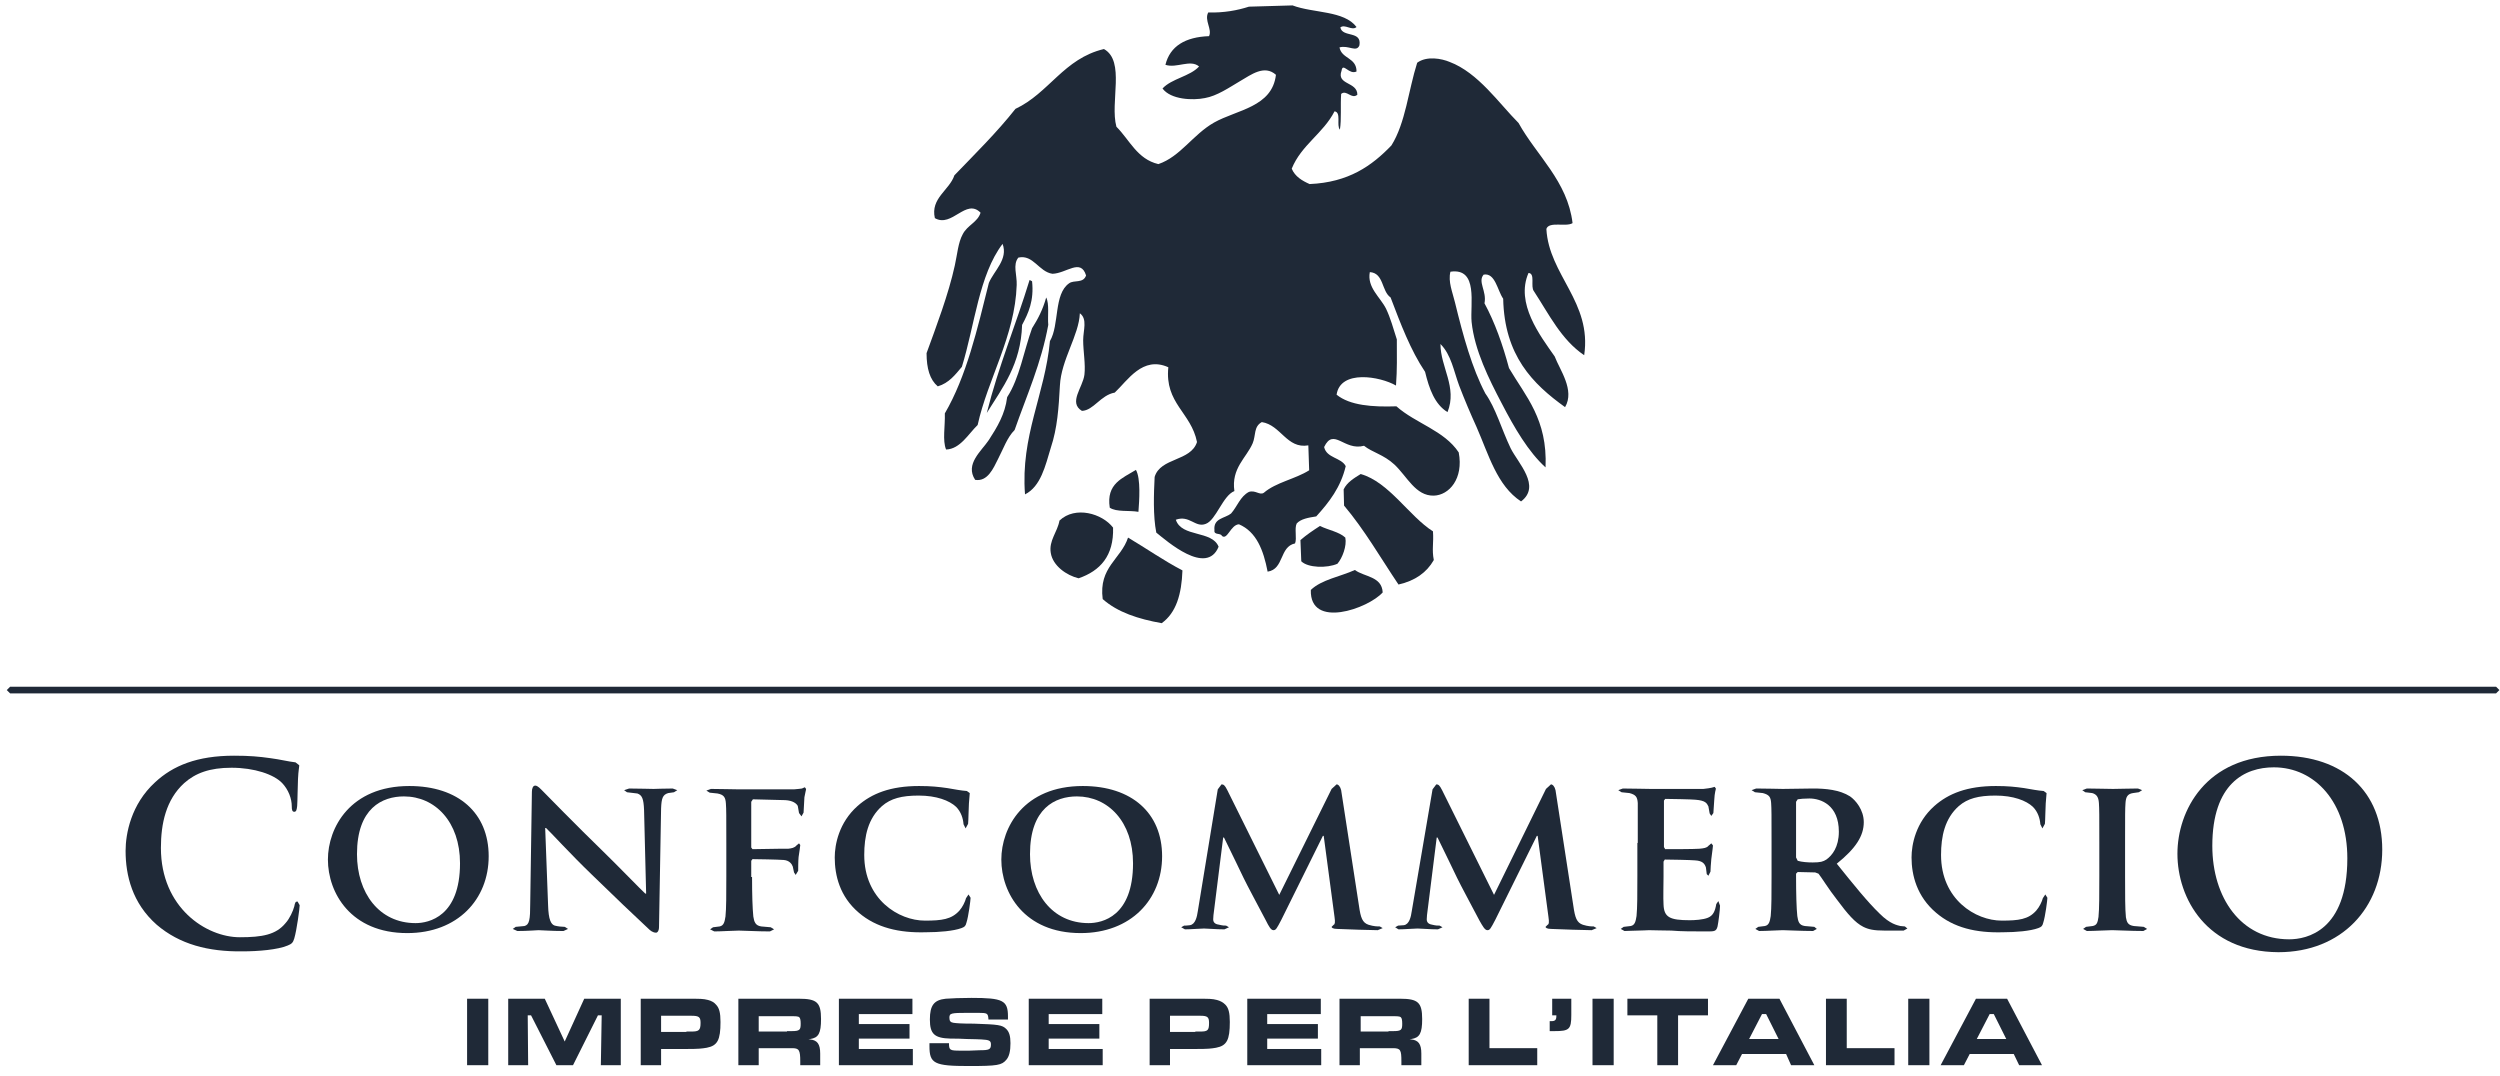 <svg width="165" height="71" viewBox="0 0 165 71" fill="none" xmlns="http://www.w3.org/2000/svg">
<path fill-rule="evenodd" clip-rule="evenodd" d="M65.128 27.255C66.17 25.583 67.376 24.047 67.459 21.443C67.87 20.675 68.254 19.852 68.117 18.564L67.952 18.481C67.047 21.443 65.896 24.184 65.128 27.255ZM68.117 21.662C67.568 23.17 67.294 24.952 66.472 26.213C66.335 27.338 65.814 28.188 65.265 29.038C64.772 29.778 63.675 30.628 64.36 31.67C65.183 31.807 65.567 30.902 65.868 30.299C66.225 29.613 66.472 28.873 66.965 28.38C67.76 26.104 68.72 23.993 69.186 21.443C69.131 20.867 69.268 20.072 69.049 19.633C68.83 20.428 68.501 21.059 68.117 21.662Z" fill="#1F2937"/>
<path fill-rule="evenodd" clip-rule="evenodd" d="M82.43 0.44C83.389 0.412 84.349 0.385 85.308 0.357C86.679 0.878 88.708 0.686 89.531 1.783C89.229 2.057 88.763 1.564 88.462 1.811C88.599 2.496 89.887 2.003 89.723 2.99C89.531 3.483 89.01 2.962 88.407 3.127C88.544 3.894 89.531 3.785 89.531 4.717C89.037 4.964 88.626 4.086 88.544 4.662C88.187 5.622 89.586 5.375 89.586 6.252C89.202 6.581 88.873 5.896 88.516 6.198C88.462 6.965 88.544 7.87 88.434 8.556C88.187 8.281 88.544 7.404 88.078 7.349C87.338 8.802 85.884 9.57 85.254 11.133C85.473 11.654 85.939 11.928 86.433 12.148C89.01 12.038 90.545 10.941 91.834 9.598C92.766 8.117 92.958 5.951 93.534 4.141C94.165 3.675 95.152 3.867 95.673 4.086C97.565 4.799 98.936 6.828 100.224 8.117C101.403 10.256 103.46 11.956 103.789 14.725C103.377 14.999 102.226 14.588 102.061 15.109C102.226 18.152 105.077 19.934 104.556 23.444C103.048 22.43 102.226 20.73 101.239 19.221C100.992 18.92 101.348 18.043 100.882 18.015C100.005 20.017 101.65 22.155 102.61 23.526C102.939 24.404 103.953 25.747 103.295 26.871C101.156 25.336 99.292 23.471 99.21 19.715C98.826 19.167 98.689 17.988 97.921 18.125C97.51 18.591 98.14 19.221 97.976 20.017C98.661 21.278 99.182 22.759 99.594 24.294C100.69 26.159 102.144 27.666 102.006 30.847C100.882 29.833 99.95 28.242 99.1 26.597C98.278 25.034 97.318 23.115 97.126 21.25C97.016 20.099 97.592 17.659 95.728 17.933C95.563 18.591 95.865 19.276 96.029 19.962C96.578 22.21 97.153 24.294 98.031 25.966C98.716 26.926 99.1 28.325 99.703 29.586C100.197 30.573 101.732 32.081 100.389 33.095C98.799 32.053 98.25 29.997 97.455 28.188C97.044 27.283 96.66 26.378 96.303 25.446C95.947 24.486 95.782 23.417 95.07 22.704C95.07 24.239 96.194 25.555 95.536 27.2C94.686 26.679 94.329 25.665 94.055 24.541C93.095 23.115 92.437 21.36 91.779 19.633C91.176 19.221 91.341 18.015 90.408 17.96C90.216 18.975 91.094 19.605 91.478 20.373C91.779 21.004 91.944 21.634 92.191 22.402C92.191 23.581 92.218 24.321 92.136 25.446C91.094 24.842 88.462 24.376 88.215 26.049C89.092 26.762 90.573 26.871 92.163 26.817C93.424 27.941 95.316 28.407 96.276 29.86C96.605 31.587 95.645 32.684 94.631 32.712C93.424 32.739 92.876 31.45 92.026 30.655C91.313 29.997 90.573 29.86 90.025 29.421C88.708 29.778 88.023 28.188 87.392 29.504C87.557 30.244 88.516 30.189 88.818 30.765C88.489 32.163 87.721 33.15 86.871 34.083C86.35 34.165 85.857 34.247 85.583 34.549C85.418 34.878 85.61 35.536 85.473 35.865C84.431 36.084 84.76 37.565 83.663 37.729C83.389 36.303 82.923 35.097 81.772 34.603C81.223 34.631 81.004 35.673 80.647 35.371C80.565 35.152 80.099 35.344 80.154 34.987C80.072 34.192 80.839 34.22 81.251 33.891C81.662 33.424 81.854 32.766 82.43 32.465C82.868 32.328 83.142 32.712 83.417 32.52C84.212 31.834 85.5 31.615 86.405 31.039C86.378 30.491 86.378 29.942 86.35 29.394C84.925 29.641 84.541 28.05 83.279 27.858C82.731 28.16 82.896 28.736 82.676 29.257C82.265 30.216 81.251 30.902 81.47 32.41C80.702 32.712 80.263 34.329 79.578 34.576C78.892 34.85 78.509 33.973 77.604 34.302C77.988 35.481 79.989 34.987 80.428 36.084C79.633 38.031 77.001 35.7 76.315 35.152C76.096 34.055 76.151 32.575 76.206 31.478C76.589 30.189 78.591 30.463 79.002 29.174C78.618 27.228 76.864 26.625 77.11 24.239C75.41 23.471 74.423 25.117 73.573 25.912C72.641 26.076 72.175 27.091 71.407 27.118C70.502 26.57 71.462 25.583 71.572 24.733C71.654 24.047 71.489 23.17 71.489 22.457C71.489 21.799 71.791 21.059 71.27 20.675C71.215 22.128 70.036 23.746 69.954 25.446C69.872 26.926 69.79 28.242 69.351 29.558C68.994 30.737 68.693 32.108 67.651 32.629C67.349 28.763 68.967 26.049 69.296 22.512C69.927 21.442 69.543 19.413 70.557 18.701C70.886 18.454 71.489 18.728 71.681 18.18C71.325 17.028 70.393 18.043 69.46 18.07C68.556 17.933 68.199 16.781 67.212 17.001C66.828 17.467 67.13 18.152 67.102 18.81C66.993 22.183 65.183 25.034 64.525 28.05C63.922 28.626 63.373 29.641 62.441 29.668C62.194 29.065 62.386 28.133 62.359 27.283C63.785 24.842 64.498 21.744 65.265 18.673C65.594 17.878 66.554 17.11 66.17 16.096C64.607 18.152 64.333 21.47 63.483 24.212C63.044 24.733 62.633 25.281 61.893 25.5C61.372 25.062 61.153 24.321 61.153 23.307C61.783 21.579 62.606 19.413 63.017 17.522C63.182 16.781 63.236 16.014 63.538 15.465C63.84 14.862 64.525 14.67 64.717 14.039C63.757 13.052 62.825 15.054 61.701 14.396C61.399 13.08 62.661 12.559 62.99 11.572C64.361 10.146 65.786 8.748 67.02 7.185C69.241 6.143 70.201 3.867 72.86 3.236C74.286 4.032 73.244 6.746 73.683 8.364C74.56 9.241 75.054 10.502 76.452 10.831C77.905 10.338 78.728 8.885 80.126 8.09C81.634 7.24 83.965 7.075 84.212 4.936C83.444 4.251 82.567 4.936 81.854 5.348C81.113 5.786 80.318 6.335 79.523 6.472C78.728 6.636 77.275 6.581 76.726 5.841C77.33 5.183 78.536 5.046 79.139 4.388C78.564 3.894 77.659 4.525 76.918 4.278C77.22 3.044 78.234 2.441 79.797 2.386C80.017 1.92 79.468 1.345 79.743 0.824C80.784 0.851 81.662 0.686 82.43 0.44Z" fill="#1F2937"/>
<path fill-rule="evenodd" clip-rule="evenodd" d="M74.971 31.012C75.3 31.587 75.191 33.068 75.136 33.781C74.533 33.671 73.683 33.808 73.244 33.507C72.997 31.916 74.094 31.56 74.971 31.012Z" fill="#1F2937"/>
<path fill-rule="evenodd" clip-rule="evenodd" d="M94.576 35.069C94.631 35.837 94.494 36.276 94.631 36.961C94.165 37.784 93.397 38.332 92.3 38.579C91.121 36.824 90.052 34.96 88.708 33.37C88.708 33.013 88.681 32.657 88.681 32.3C88.9 31.834 89.366 31.56 89.805 31.286C91.669 31.807 93.013 34.082 94.576 35.069Z" fill="#1F2937"/>
<path fill-rule="evenodd" clip-rule="evenodd" d="M73.463 34.823C73.518 36.688 72.614 37.675 71.188 38.168C70.393 37.976 69.488 37.346 69.351 36.495C69.214 35.673 69.789 35.125 69.926 34.357C70.968 33.37 72.751 33.891 73.463 34.823Z" fill="#1F2937"/>
<path fill-rule="evenodd" clip-rule="evenodd" d="M88.791 35.481C88.9 36.029 88.599 36.824 88.27 37.208C87.584 37.51 86.323 37.482 85.884 37.044C85.857 36.578 85.857 36.111 85.829 35.645C86.241 35.289 86.652 35.015 87.118 34.713C87.666 34.987 88.379 35.097 88.791 35.481Z" fill="#1F2937"/>
<path fill-rule="evenodd" clip-rule="evenodd" d="M78.042 37.647C77.987 39.21 77.631 40.444 76.671 41.13C75.136 40.855 73.765 40.417 72.778 39.539C72.504 37.428 73.984 36.907 74.451 35.481C75.657 36.194 76.781 36.989 78.042 37.647Z" fill="#1F2937"/>
<path fill-rule="evenodd" clip-rule="evenodd" d="M91.258 39.1C90.299 40.169 86.433 41.54 86.515 38.935C87.228 38.25 88.461 38.058 89.421 37.619C90.052 38.085 91.203 38.03 91.258 39.1Z" fill="#1F2937"/>
<path d="M10.346 61.035C8.728 59.61 8.289 57.773 8.289 56.155C8.289 55.031 8.646 53.084 10.236 51.631C11.415 50.534 13.005 49.876 15.445 49.876C16.46 49.876 17.091 49.931 17.858 50.041C18.489 50.123 19.01 50.26 19.503 50.315L19.75 50.507C19.75 50.644 19.695 50.836 19.668 51.411C19.64 51.96 19.64 52.865 19.613 53.194C19.586 53.44 19.558 53.578 19.421 53.578C19.284 53.578 19.257 53.44 19.257 53.221C19.257 52.7 19.037 52.124 18.626 51.686C18.078 51.11 16.789 50.671 15.281 50.671C13.828 50.671 12.896 51.028 12.155 51.686C10.949 52.782 10.62 54.373 10.62 55.963C10.62 59.911 13.608 61.858 15.829 61.858C17.31 61.858 18.215 61.694 18.845 60.926C19.12 60.624 19.339 60.131 19.421 59.829C19.476 59.555 19.503 59.5 19.64 59.5L19.778 59.747C19.778 59.939 19.586 61.392 19.421 61.94C19.339 62.214 19.257 62.297 18.983 62.406C18.324 62.681 17.063 62.79 15.994 62.79C13.745 62.818 11.854 62.324 10.346 61.035Z" fill="#1F2937"/>
<path d="M21.642 56.731C21.642 54.619 23.123 51.877 27.016 51.877C30.252 51.877 32.253 53.66 32.253 56.511C32.253 59.363 30.197 61.584 26.879 61.584C23.15 61.584 21.642 58.924 21.642 56.731ZM30.361 56.977C30.361 54.236 28.716 52.563 26.66 52.563C25.234 52.563 23.561 53.331 23.561 56.374C23.561 58.924 25.015 60.926 27.427 60.926C28.305 60.926 30.361 60.487 30.361 56.977Z" fill="#1F2937"/>
<path d="M36.174 59.747C36.201 60.706 36.366 61.008 36.613 61.09C36.832 61.145 37.079 61.172 37.271 61.172L37.49 61.31L37.188 61.447C36.366 61.447 35.763 61.392 35.543 61.392C35.434 61.392 34.803 61.447 34.145 61.447L33.843 61.31L34.035 61.172L34.611 61.118C34.94 61.035 34.995 60.706 34.995 59.61L35.105 52.261C35.105 52.015 35.187 51.85 35.324 51.85C35.489 51.85 35.653 52.042 35.872 52.261C36.037 52.426 37.956 54.4 39.821 56.21C40.698 57.06 42.398 58.815 42.59 58.979H42.645L42.508 53.468C42.48 52.7 42.371 52.481 42.069 52.371L41.383 52.289L41.192 52.152L41.521 52.042C42.179 52.042 42.864 52.069 43.138 52.069C43.275 52.069 43.769 52.042 44.4 52.042L44.701 52.152L44.482 52.289L44.098 52.344C43.742 52.453 43.659 52.673 43.632 53.358L43.495 61.172C43.495 61.447 43.385 61.556 43.303 61.556C43.084 61.556 42.919 61.419 42.782 61.282C41.987 60.542 40.369 59.006 39.053 57.718C37.655 56.374 36.284 54.866 36.037 54.647H35.982L36.174 59.747Z" fill="#1F2937"/>
<path d="M49.636 57.882C49.636 59.061 49.664 59.938 49.719 60.487C49.773 60.843 49.856 61.09 50.24 61.145L50.87 61.2L51.09 61.337L50.815 61.474C49.993 61.474 49.088 61.419 48.759 61.419C48.43 61.419 47.607 61.474 47.141 61.474L46.867 61.337L47.059 61.2L47.498 61.145C47.772 61.09 47.827 60.843 47.882 60.487C47.937 59.966 47.937 59.033 47.937 57.855V55.661C47.937 53.769 47.937 53.44 47.909 53.029C47.882 52.617 47.772 52.453 47.361 52.371L46.84 52.316L46.62 52.179L46.922 52.069C47.58 52.069 48.403 52.097 48.759 52.097C49.253 52.097 52.104 52.097 52.406 52.097C52.653 52.069 52.79 52.069 52.927 52.042L53.119 51.959L53.201 52.069C53.201 52.151 53.146 52.288 53.091 52.617L53.036 53.632L52.899 53.879L52.735 53.659L52.653 53.193C52.57 53.029 52.324 52.837 51.83 52.809L49.691 52.755L49.582 52.919V55.935L49.664 56.045L51.446 56.017C51.665 56.017 51.83 56.017 52.022 56.017C52.241 55.99 52.433 55.963 52.57 55.798L52.735 55.661L52.817 55.771C52.817 55.853 52.762 56.182 52.707 56.566C52.68 56.813 52.68 57.388 52.68 57.471L52.515 57.745L52.406 57.58L52.324 57.197C52.269 57.032 52.104 56.785 51.72 56.758C51.391 56.73 49.883 56.703 49.664 56.703L49.582 56.813V57.882" fill="#1F2937"/>
<path d="M56.683 60.24C55.422 59.171 55.093 57.773 55.093 56.593C55.093 55.743 55.367 54.29 56.601 53.194C57.533 52.371 58.767 51.877 60.659 51.877C61.454 51.877 61.948 51.932 62.523 52.014C63.017 52.097 63.428 52.179 63.812 52.206L64.004 52.344C64.004 52.453 63.977 52.59 63.949 53.029C63.922 53.44 63.922 54.126 63.894 54.373L63.73 54.674L63.593 54.4C63.565 54.016 63.428 53.577 63.099 53.248C62.66 52.837 61.81 52.508 60.632 52.508C59.507 52.508 58.794 52.7 58.219 53.194C57.286 54.016 57.04 55.195 57.04 56.429C57.04 59.363 59.315 60.761 61.043 60.761C62.167 60.761 62.797 60.679 63.319 60.103C63.538 59.856 63.702 59.5 63.757 59.281L63.922 59.034L64.059 59.253C64.059 59.39 63.922 60.487 63.785 60.898C63.73 61.118 63.675 61.172 63.456 61.255C62.935 61.447 61.975 61.529 61.125 61.529C59.343 61.584 57.835 61.227 56.683 60.24Z" fill="#1F2937"/>
<path d="M66.088 56.731C66.088 54.619 67.569 51.877 71.462 51.877C74.697 51.877 76.699 53.66 76.699 56.511C76.699 59.363 74.642 61.584 71.325 61.584C67.596 61.584 66.088 58.924 66.088 56.731ZM74.78 56.977C74.78 54.236 73.135 52.563 71.078 52.563C69.652 52.563 67.98 53.331 67.98 56.374C67.98 58.924 69.433 60.926 71.846 60.926C72.751 60.926 74.78 60.487 74.78 56.977Z" fill="#1F2937"/>
<path d="M80.373 52.097L80.62 51.768C80.757 51.768 80.839 51.823 81.004 52.152L84.431 59.062L87.886 52.07L88.215 51.768C88.324 51.768 88.461 51.905 88.516 52.152L89.695 59.802C89.805 60.569 89.915 60.898 90.326 61.036C90.682 61.145 90.902 61.145 91.066 61.145L91.258 61.255L90.929 61.392C90.6 61.392 88.79 61.337 88.269 61.31C87.968 61.31 87.886 61.227 87.886 61.173L88.023 61.036C88.105 61.008 88.132 60.871 88.078 60.515L87.365 55.168H87.31L84.568 60.707C84.266 61.282 84.212 61.392 84.047 61.392C83.882 61.392 83.745 61.145 83.553 60.761C83.252 60.186 82.237 58.294 82.073 57.937C81.963 57.718 81.223 56.155 80.784 55.278H80.729L80.126 60.103C80.099 60.323 80.071 60.487 80.071 60.679C80.071 60.926 80.263 61.008 80.483 61.036C80.702 61.09 80.812 61.09 80.921 61.09L81.113 61.2L80.812 61.337C80.263 61.337 79.688 61.282 79.468 61.282C79.221 61.282 78.618 61.337 78.207 61.337L77.96 61.2L78.152 61.09C78.262 61.09 78.344 61.09 78.536 61.063C78.892 61.008 79.002 60.515 79.057 60.131L80.373 52.097Z" fill="#1F2937"/>
<path d="M94.548 52.097L94.795 51.768C94.932 51.768 95.014 51.823 95.179 52.152L98.606 59.062L102.034 52.07L102.363 51.768C102.472 51.768 102.609 51.905 102.664 52.152L103.843 59.802C103.953 60.569 104.063 60.898 104.474 61.036C104.83 61.145 105.05 61.145 105.187 61.145L105.379 61.255L105.05 61.392C104.721 61.392 102.911 61.337 102.39 61.31C102.089 61.31 102.006 61.227 102.006 61.173L102.143 61.036C102.226 61.008 102.253 60.871 102.198 60.515L101.485 55.168H101.43L98.689 60.707C98.387 61.282 98.332 61.392 98.168 61.392C98.003 61.392 97.866 61.145 97.647 60.761C97.345 60.186 96.331 58.294 96.166 57.937C96.056 57.718 95.316 56.155 94.877 55.278H94.823L94.219 60.103C94.192 60.323 94.165 60.487 94.165 60.679C94.165 60.926 94.356 61.008 94.548 61.036C94.768 61.09 94.877 61.09 95.014 61.09L95.206 61.2L94.905 61.337C94.356 61.337 93.781 61.282 93.561 61.282C93.314 61.282 92.711 61.337 92.3 61.337L92.081 61.2L92.273 61.09L92.656 61.063C93.013 61.008 93.123 60.515 93.177 60.131L94.548 52.097Z" fill="#1F2937"/>
<path d="M108.093 55.634C108.093 53.742 108.093 53.413 108.093 53.002C108.066 52.59 107.956 52.453 107.545 52.343L107.024 52.289L106.805 52.151L107.106 52.042C107.764 52.042 108.587 52.069 108.943 52.069C109.355 52.069 112.206 52.069 112.425 52.069C112.672 52.042 112.864 52.014 112.974 51.987L113.166 51.932L113.248 52.042C113.248 52.124 113.166 52.261 113.138 52.837L113.083 53.66L112.946 53.851L112.837 53.687L112.754 53.221C112.645 53.002 112.562 52.837 111.904 52.782C111.685 52.755 110.15 52.727 109.903 52.727L109.821 52.837V55.908L109.903 56.045C110.204 56.045 111.85 56.045 112.151 56.017C112.453 55.99 112.645 55.963 112.754 55.826L112.946 55.661L113.056 55.798C113.056 55.853 113.029 56.072 112.946 56.703C112.919 56.95 112.892 57.443 112.892 57.526L112.754 57.8L112.645 57.69L112.59 57.251C112.508 57.005 112.371 56.813 111.877 56.785C111.63 56.758 110.204 56.73 109.875 56.73L109.793 56.867V57.855C109.793 58.266 109.766 59.335 109.793 59.692C109.821 60.542 110.204 60.734 111.521 60.734C111.85 60.734 112.398 60.706 112.727 60.569C113.056 60.432 113.193 60.158 113.275 59.664L113.412 59.472L113.522 59.774C113.522 60.048 113.412 60.898 113.358 61.145C113.275 61.474 113.138 61.474 112.672 61.474C111.713 61.474 110.945 61.474 110.314 61.419C109.684 61.419 109.217 61.392 108.834 61.392C108.696 61.392 108.395 61.419 108.093 61.419C107.792 61.419 107.463 61.446 107.216 61.446L106.969 61.309L107.161 61.172L107.627 61.117C107.901 61.063 107.956 60.816 108.011 60.459C108.066 59.938 108.066 58.951 108.066 57.827V55.634" fill="#1F2937"/>
<path d="M116.922 55.633C116.922 53.742 116.922 53.412 116.895 53.001C116.867 52.59 116.758 52.453 116.346 52.343L115.825 52.288L115.606 52.151L115.908 52.041C116.593 52.041 117.388 52.069 117.662 52.069C118.101 52.069 119.28 52.041 119.664 52.041C120.486 52.041 121.419 52.124 122.104 52.562C122.461 52.809 123.009 53.44 123.009 54.262C123.009 55.167 122.488 55.99 121.227 57.004C122.351 58.403 123.256 59.527 124.051 60.294C124.764 61.007 125.23 61.062 125.422 61.117L125.723 61.145L125.888 61.282L125.641 61.419H124.38C123.667 61.419 123.311 61.337 122.982 61.172C122.433 60.898 121.94 60.322 121.227 59.362C120.706 58.704 120.185 57.854 120.02 57.662L119.801 57.58L118.649 57.553L118.54 57.662V57.827C118.54 58.978 118.567 59.938 118.622 60.459C118.677 60.816 118.732 61.062 119.116 61.117L119.746 61.172L119.911 61.309L119.664 61.446C118.924 61.446 117.854 61.391 117.662 61.391C117.416 61.391 116.593 61.446 116.099 61.446L115.853 61.309L116.045 61.172L116.483 61.117C116.758 61.062 116.812 60.816 116.867 60.459C116.922 59.938 116.922 58.951 116.922 57.827V55.633ZM118.54 56.593L118.649 56.812C118.924 56.895 119.307 56.922 119.637 56.922C120.157 56.922 120.322 56.867 120.541 56.73C120.925 56.456 121.364 55.907 121.364 54.893C121.364 53.138 120.185 52.7 119.417 52.7C119.088 52.7 118.787 52.727 118.649 52.754L118.54 52.919V56.593Z" fill="#1F2937"/>
<path d="M127.78 60.24C126.519 59.171 126.162 57.773 126.162 56.593C126.162 55.743 126.436 54.29 127.67 53.194C128.602 52.371 129.836 51.877 131.728 51.877C132.523 51.877 133.017 51.932 133.593 52.014C134.086 52.097 134.498 52.179 134.881 52.206L135.073 52.344C135.073 52.453 135.046 52.59 135.018 53.029C134.991 53.44 134.991 54.126 134.964 54.373L134.799 54.674L134.662 54.4C134.635 54.016 134.498 53.577 134.168 53.248C133.73 52.837 132.88 52.508 131.701 52.508C130.577 52.508 129.864 52.7 129.288 53.194C128.356 54.016 128.109 55.195 128.109 56.429C128.109 59.363 130.385 60.761 132.112 60.761C133.236 60.761 133.867 60.679 134.388 60.103C134.607 59.856 134.772 59.5 134.827 59.281L134.991 59.034L135.128 59.253C135.128 59.39 134.991 60.487 134.854 60.898C134.799 61.118 134.744 61.172 134.525 61.255C134.004 61.447 133.044 61.529 132.222 61.529C130.412 61.584 128.932 61.227 127.78 60.24Z" fill="#1F2937"/>
<path d="M138.555 55.633C138.555 53.742 138.555 53.412 138.528 53.001C138.501 52.59 138.364 52.425 138.089 52.343L137.623 52.288L137.431 52.151L137.733 52.041C138.226 52.041 139.076 52.069 139.46 52.069C139.789 52.069 140.612 52.041 141.105 52.041L141.38 52.151L141.16 52.288L140.776 52.343C140.42 52.398 140.31 52.59 140.283 53.001C140.255 53.385 140.255 53.742 140.255 55.633V57.827C140.255 59.033 140.255 60.02 140.31 60.541C140.365 60.87 140.447 61.062 140.831 61.117L141.489 61.172L141.709 61.309L141.462 61.446C140.612 61.446 139.734 61.391 139.405 61.391C139.104 61.391 138.226 61.446 137.733 61.446L137.486 61.309L137.678 61.172L138.117 61.117C138.391 61.062 138.446 60.898 138.501 60.514C138.555 59.993 138.555 59.006 138.555 57.827V55.633Z" fill="#1F2937"/>
<path d="M143.71 56.347C143.71 53.523 145.575 49.876 150.537 49.876C154.65 49.876 157.228 52.261 157.228 56.073C157.228 59.884 154.568 62.845 150.373 62.845C145.63 62.818 143.71 59.281 143.71 56.347ZM154.924 56.648C154.924 52.947 152.786 50.644 150.071 50.644C148.152 50.644 146.013 51.713 146.013 55.826C146.013 59.253 147.905 61.995 151.086 61.995C152.237 61.995 154.924 61.447 154.924 56.648Z" fill="#1F2937"/>
<path d="M32.226 65.916H30.828V70.303H32.226V65.916Z" fill="#1F2937"/>
<path d="M35.955 65.916L37.271 68.74L38.559 65.916H40.972V70.303H39.656L39.711 67.013H39.464L37.819 70.303H36.722L35.05 67.013H34.83L34.858 70.303H33.542V65.916H35.955Z" fill="#1F2937"/>
<path d="M42.288 65.916H45.304C46.264 65.916 46.401 65.916 46.73 65.998C46.95 66.053 47.141 66.162 47.251 66.3C47.471 66.519 47.553 66.848 47.553 67.451C47.553 68.63 47.361 69.014 46.648 69.151C46.319 69.206 46.127 69.233 45.304 69.233H43.632V70.303H42.288V65.916ZM45.304 68.082H45.633C46.127 68.082 46.237 68 46.237 67.506C46.237 67.122 46.127 67.04 45.633 67.04H45.304H43.632V68.109H45.304V68.082Z" fill="#1F2937"/>
<path d="M48.732 65.916H51.967H52.735C53.914 65.916 54.188 66.162 54.188 67.259C54.188 68.192 54.024 68.493 53.475 68.575L53.366 68.603H53.475C53.941 68.658 54.133 68.904 54.133 69.535V69.59V69.891V70.303H52.817V70.056C52.817 69.288 52.735 69.179 52.269 69.179H50.075V70.303H48.732V65.916ZM51.94 68.054H52.241C52.79 68.054 52.845 67.972 52.845 67.561C52.845 67.341 52.817 67.204 52.762 67.15C52.68 67.067 52.57 67.067 51.94 67.067H50.075V68.082H51.94V68.054Z" fill="#1F2937"/>
<path d="M60.22 65.916V66.93H56.683V67.588H60.028V68.548H56.683V69.233H60.248V70.303H55.367V65.916H60.22Z" fill="#1F2937"/>
<path d="M62.633 68.85C62.633 69.316 62.688 69.343 63.401 69.343H63.977L64.662 69.316C65.293 69.316 65.402 69.261 65.402 68.932C65.402 68.685 65.293 68.63 64.772 68.603C64.635 68.603 64.306 68.575 63.812 68.575C63.401 68.548 63.072 68.548 62.743 68.548C61.673 68.52 61.372 68.246 61.372 67.287C61.372 66.354 61.646 65.998 62.414 65.916C62.825 65.888 63.373 65.861 64.114 65.861C66.198 65.861 66.526 66.025 66.526 67.095V67.287H65.238C65.21 66.875 65.183 66.848 64.552 66.848H63.949H63.867C62.743 66.848 62.66 66.875 62.66 67.177C62.66 67.396 62.743 67.478 62.935 67.506C63.127 67.533 63.428 67.561 64.278 67.561C65.896 67.616 66.143 67.643 66.417 67.917C66.609 68.109 66.691 68.383 66.691 68.85C66.691 69.37 66.609 69.727 66.417 69.946C66.115 70.303 65.841 70.358 63.949 70.358C61.646 70.358 61.344 70.193 61.344 69.041V68.85H62.633Z" fill="#1F2937"/>
<path d="M72.75 65.916V66.93H69.213V67.588H72.558V68.548H69.213V69.233H72.778V70.303H67.897V65.916H72.75Z" fill="#1F2937"/>
<path d="M75.876 65.916H78.892C79.852 65.916 79.989 65.916 80.318 65.998C80.537 66.053 80.729 66.162 80.866 66.3C81.086 66.519 81.168 66.848 81.168 67.451C81.168 68.63 80.976 69.014 80.263 69.151C79.934 69.206 79.77 69.233 78.92 69.233H77.22V70.303H75.876V65.916ZM78.892 68.082H79.221C79.715 68.082 79.797 68 79.797 67.506C79.797 67.122 79.687 67.04 79.221 67.04H78.892H77.22V68.109H78.892V68.082Z" fill="#1F2937"/>
<path d="M87.173 65.916V66.93H83.636V67.588H86.981V68.548H83.636V69.233H87.2V70.303H82.32V65.916H87.173Z" fill="#1F2937"/>
<path d="M88.434 65.916H91.642H92.41C93.589 65.916 93.863 66.162 93.863 67.259C93.863 68.192 93.699 68.493 93.15 68.575L93.04 68.603H93.15C93.616 68.658 93.808 68.904 93.808 69.535V69.59V69.891V70.303H92.492V70.056C92.492 69.288 92.437 69.179 91.916 69.179H89.75V70.303H88.407V65.916M91.642 68.054H91.944C92.492 68.054 92.547 67.972 92.547 67.561C92.547 67.341 92.519 67.204 92.465 67.15C92.382 67.067 92.273 67.067 91.642 67.067H89.805V68.082H91.642V68.054Z" fill="#1F2937"/>
<path d="M98.305 65.916V69.179H101.458V70.303H96.934V65.916H98.305Z" fill="#1F2937"/>
<path d="M103.706 65.916V66.985C103.706 67.945 103.569 68.054 102.582 68.054H102.28V67.396H102.39C102.637 67.396 102.719 67.314 102.719 67.067V67.013H102.445V65.916H103.706Z" fill="#1F2937"/>
<path d="M106.503 65.916H105.105V70.303H106.503V65.916Z" fill="#1F2937"/>
<path d="M112.727 65.916V67.013H110.753V70.303H109.382V67.013H107.408V65.916H112.727Z" fill="#1F2937"/>
<path d="M117.882 69.562H114.975L114.591 70.303H113.056L115.387 65.916H117.443L119.746 70.303H118.211L117.882 69.562ZM116.566 66.93H116.291L115.441 68.575H117.388L116.566 66.93Z" fill="#1F2937"/>
<path d="M121.885 65.916V69.179H125.038V70.303H120.514V65.916H121.885Z" fill="#1F2937"/>
<path d="M127.341 65.916H125.943V70.303H127.341V65.916Z" fill="#1F2937"/>
<path d="M132.907 69.562H130.001L129.617 70.303H128.082L130.412 65.916H132.469L134.772 70.303H133.264L132.907 69.562ZM131.591 66.93H131.317L130.467 68.575H132.414L131.591 66.93Z" fill="#1F2937"/>
<path d="M0.667 45.763H164.74L164.96 45.544L164.74 45.324H0.667L0.447 45.544L0.667 45.763Z" fill="#1F2937"/>
</svg>
